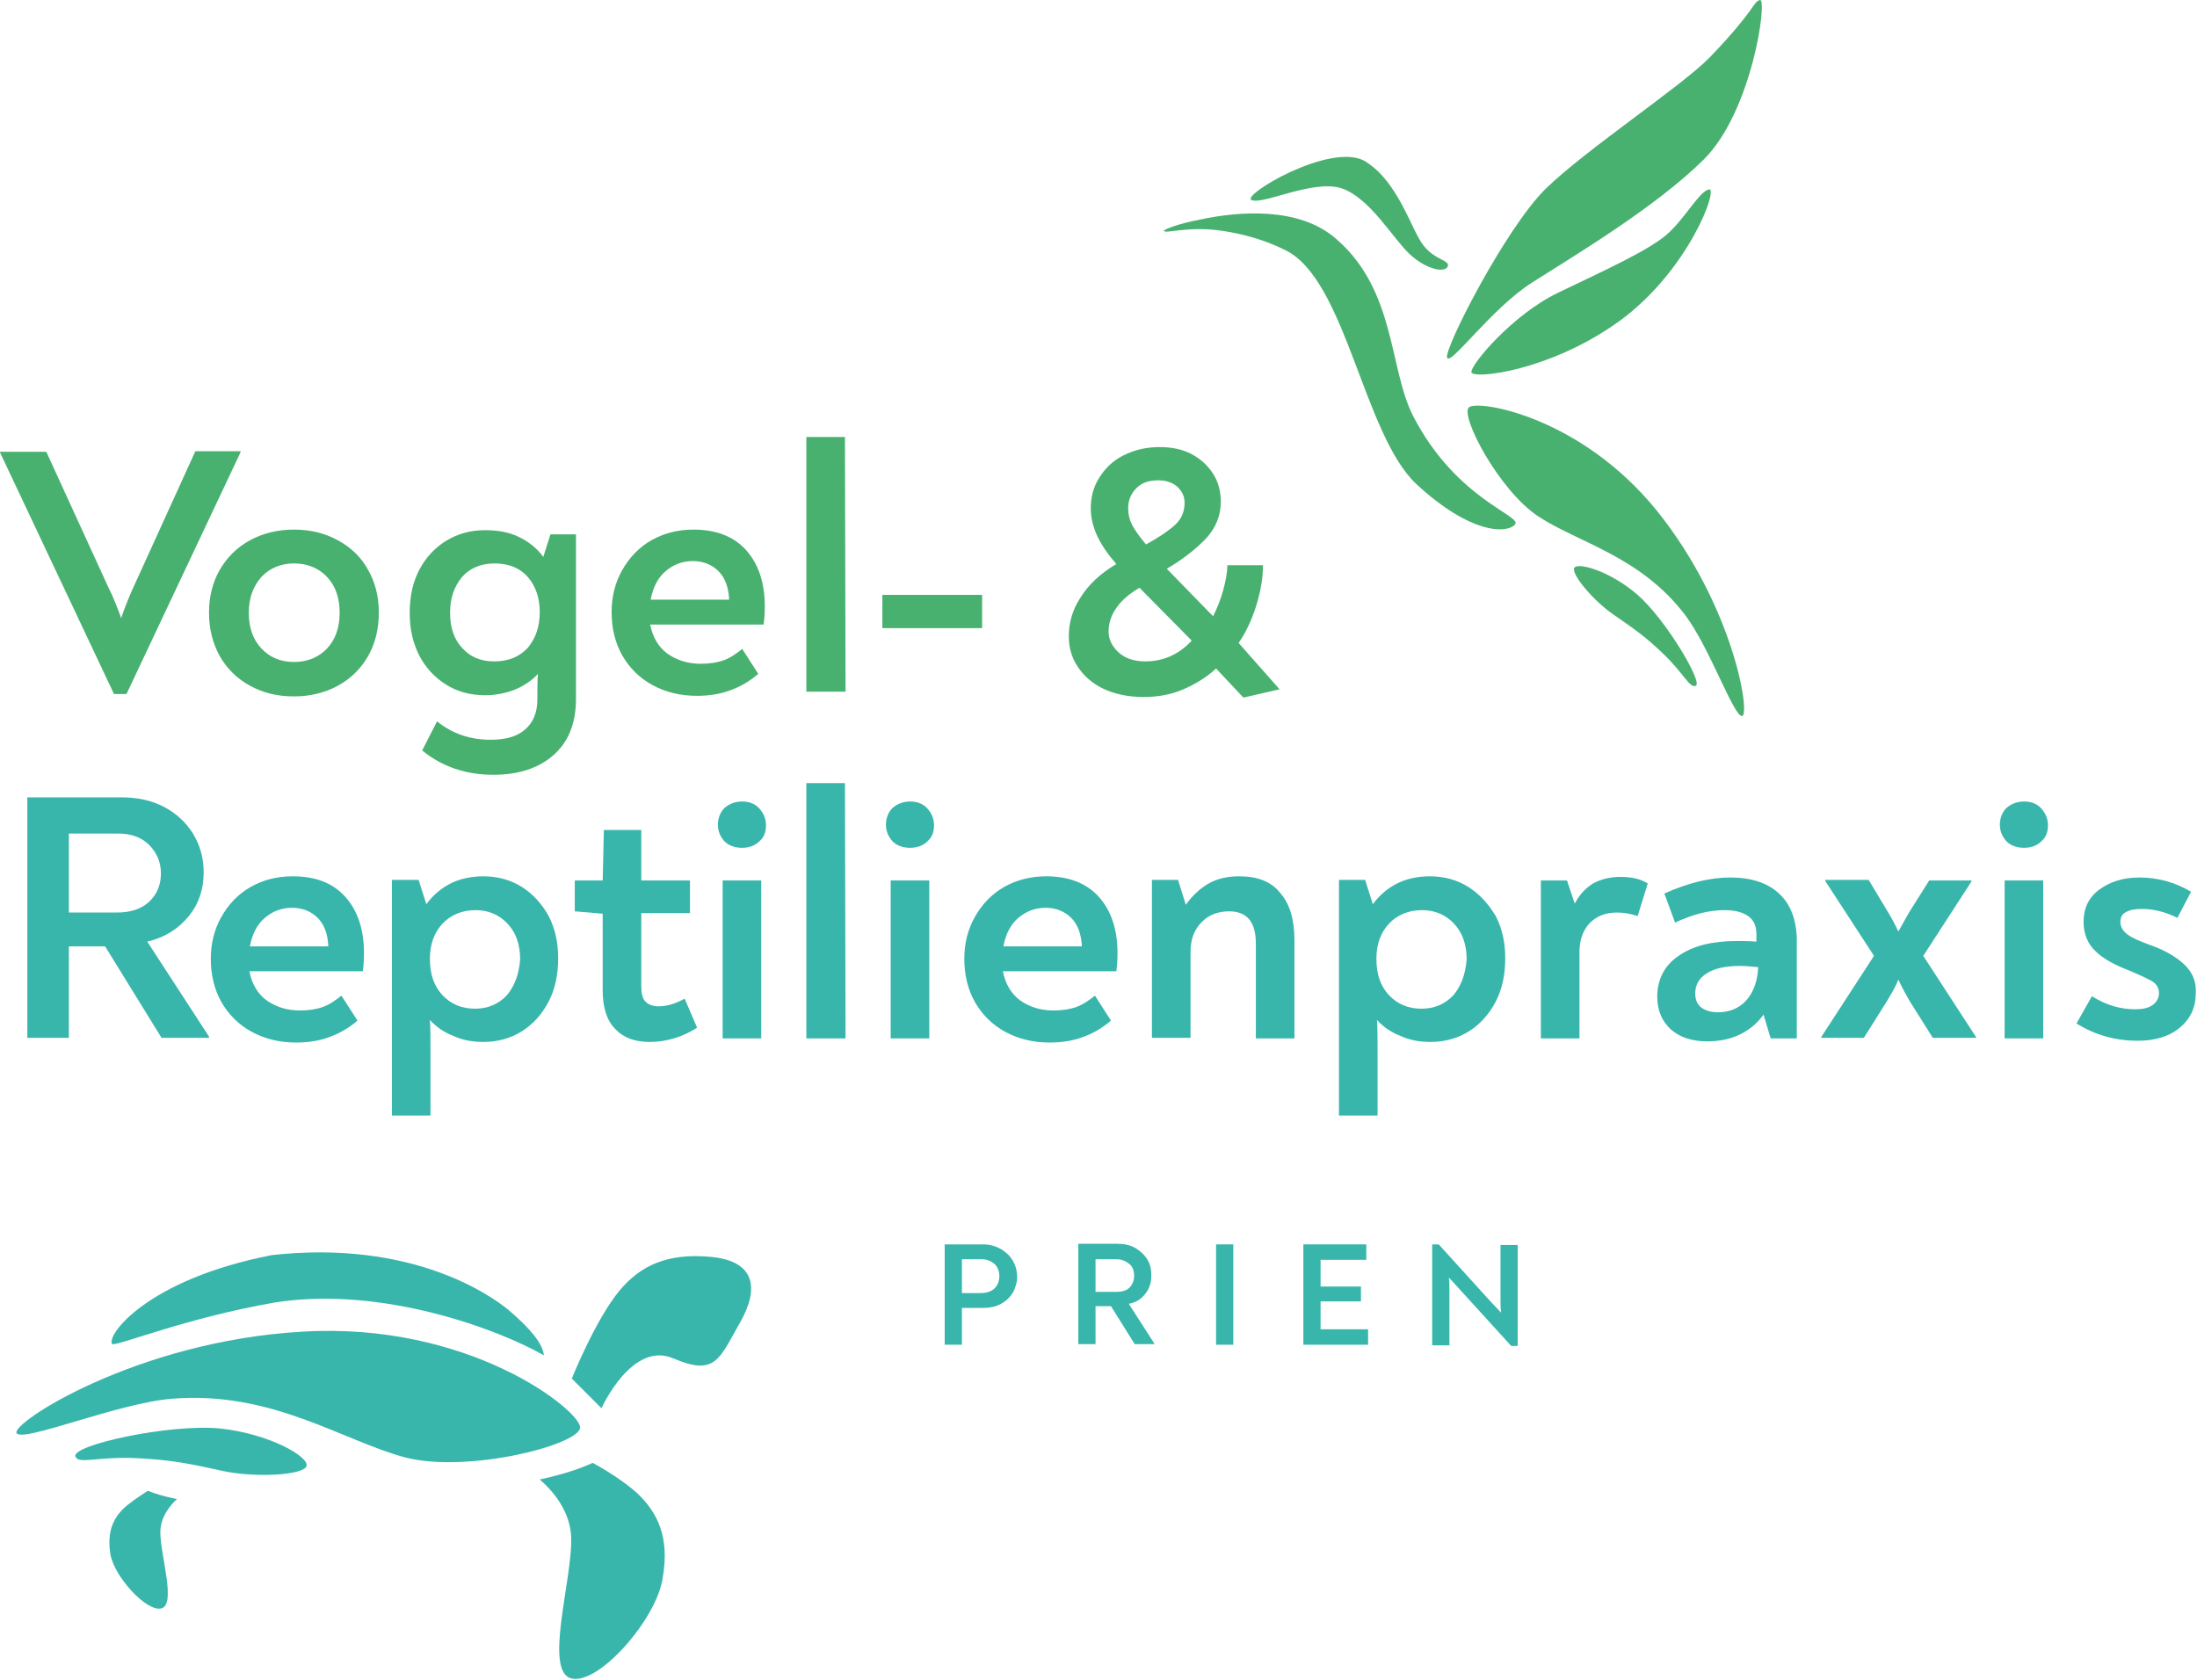<svg xmlns="http://www.w3.org/2000/svg" xmlns:xlink="http://www.w3.org/1999/xlink" xmlns:serif="http://www.serif.com/" width="100%" height="100%" viewBox="0 0 370 283" xml:space="preserve" style="fill-rule:evenodd;clip-rule:evenodd;stroke-linejoin:round;stroke-miterlimit:2;">    <g transform="matrix(1,0,0,1,-106,-228.697)">        <path d="M274.6,439.1C273.7,438.6 272.7,438.3 271.6,438.3L265.1,438.3L265.1,455.2L268,455.2L268,449L271.5,449C272.7,449 273.7,448.8 274.6,448.3C275.5,447.8 276.1,447.2 276.6,446.4C277,445.6 277.3,444.7 277.3,443.8C277.3,442.9 277.1,442 276.6,441.1C276.1,440.2 275.4,439.6 274.6,439.1ZM273.5,445.7C273,446.2 272.2,446.5 271.2,446.5L268,446.5L268,440.8L271.3,440.8C272.2,440.8 272.9,441.1 273.5,441.6C274,442.1 274.3,442.8 274.3,443.6C274.3,444.5 274,445.2 273.5,445.7Z" style="fill:rgb(56,182,171);fill-rule:nonzero;"></path>        <path d="M358.7,438.3L358.7,447.5C358.7,448.2 358.7,448.9 358.8,449.8C358.4,449.4 357.9,448.8 357.1,448L348.3,438.3L347.2,438.3L347.2,455.3L350.1,455.3L350.1,445.7C350.1,445.3 350.1,444.7 350,443.9C350.3,444.2 350.8,444.7 351.4,445.4L360.5,455.4L361.6,455.4L361.6,438.4L358.7,438.4L358.7,438.3Z" style="fill:rgb(56,182,171);fill-rule:nonzero;"></path>        <path d="M298.9,446.6C299.6,445.7 299.9,444.7 299.9,443.5C299.9,442.5 299.7,441.6 299.2,440.8C298.7,440 298,439.4 297.2,438.9C296.3,438.4 295.3,438.2 294.2,438.2L287.6,438.2L287.6,455.1L290.5,455.1L290.5,448.7L293.1,448.7L297.1,455.1L300.4,455.1L300.4,455L296.1,448.3C297.3,448.1 298.2,447.5 298.9,446.6ZM290.5,446.3L290.5,440.8L294,440.8C294.9,440.8 295.6,441.1 296.2,441.6C296.8,442.1 297,442.8 297,443.6C297,444.4 296.7,445.1 296.2,445.6C295.7,446.1 294.9,446.3 293.9,446.3L290.5,446.3Z" style="fill:rgb(56,182,171);fill-rule:nonzero;"></path>        <path d="M328.4,447.9L335.2,447.9L335.2,445.4L328.4,445.4L328.4,440.9L336.1,440.9L336.1,438.3L325.5,438.3L325.5,455.2L336.4,455.2L336.4,452.6L328.4,452.6L328.4,447.9Z" style="fill:rgb(56,182,171);fill-rule:nonzero;"></path>        <rect x="310.8" y="438.3" width="2.9" height="16.9" style="fill:rgb(56,182,171);"></rect>        <path d="M353.4,297.3C351.8,298.6 358.4,311.3 365.1,315.7C371.8,320.1 382.3,322.4 389.8,332.3C393.9,337.7 398,349.5 399.4,349.3C400.8,349.1 398,330.9 385.1,314.8C372.2,298.8 354.9,296 353.4,297.3Z" style="fill:rgb(73,177,112);fill-rule:nonzero;"></path>        <path d="M344,298.8C339.9,290.8 341.1,277.7 331.1,269C324.8,263.4 314.5,264.3 308,265.7C304.3,266.4 301.9,267.4 302,267.6C302.4,268.1 306.2,266.7 312,267.6C315.2,268.1 318.8,269 322.4,270.8C332.7,275.7 335.6,302 344.6,310.3C353.6,318.6 359.6,318.6 361.1,317.1C362.7,315.6 351.4,313.1 344,298.8Z" style="fill:rgb(73,177,112);fill-rule:nonzero;"></path>        <path d="M316.8,262.4C318.8,263.2 327.1,258.9 331.9,260.4C336.7,262 340.6,268.9 343.4,271.5C346.2,274.1 349.3,274.7 349.8,273.6C350.3,272.5 347.7,272.6 345.7,270C343.7,267.5 341.5,259.2 335.8,255.8C330,252.6 314.8,261.7 316.8,262.4Z" style="fill:rgb(73,177,112);fill-rule:nonzero;"></path>        <path d="M349.7,288.9C350.1,290.6 357.1,280.7 364,276.3C370.9,271.9 384.7,263.7 392.9,255.6C401.1,247.5 403.7,228.4 402.4,228.7C401.2,229 401.7,230.3 393.9,238.4C389.1,243.3 372.9,254 366.2,260.6C359.5,267.3 349.3,287.2 349.7,288.9Z" style="fill:rgb(73,177,112);fill-rule:nonzero;"></path>        <path d="M386.7,268.2C383.6,270.9 376.1,274.3 368.4,278C360.7,281.7 353.6,290.2 353.8,291.4C354,292.6 366.9,291.3 378.7,282.8C390.4,274.3 395.5,260.2 393.8,260.6C392.1,261 389.8,265.5 386.7,268.2Z" style="fill:rgb(73,177,112);fill-rule:nonzero;"></path>        <path d="M381.8,328.9C377.1,324.8 371.5,323.3 371.1,324.4C370.7,325.6 374.5,330 377.7,332.2C381.3,334.7 383.1,335.9 386.3,339C389.6,342.2 390.6,344.7 391.6,344.2C392.8,343.6 386.5,333 381.8,328.9Z" style="fill:rgb(73,177,112);fill-rule:nonzero;"></path>        <path d="M203.7,469.1C203.6,466.2 185,451.3 156.9,453C128.9,454.6 107.7,468.5 108.8,470.1C109.9,471.7 125.6,465.1 134.9,464.3C151.8,462.9 163.7,471.4 174.3,474.2C184.9,476.9 203.8,472 203.7,469.1Z" style="fill:rgb(56,182,171);fill-rule:nonzero;"></path>        <path d="M152.2,448.1C170.3,445.2 190.2,452.7 197.6,457C197.4,454.9 195.1,452.3 191.7,449.4C188.6,446.8 175.3,437.5 151.8,440.1C130.7,444.2 123.8,453.7 124.9,455.1C125.9,455.4 137.3,450.7 152.2,448.1Z" style="fill:rgb(56,182,171);fill-rule:nonzero;"></path>        <path d="M143,469.3C134.5,468.5 118.1,472.1 118.7,474C119.1,475.4 122.5,474 128.9,474.3C134.9,474.6 137.8,475.2 143.7,476.5C149,477.6 156.9,477.2 157.6,475.7C158.3,474.2 151.5,470.2 143,469.3Z" style="fill:rgb(56,182,171);fill-rule:nonzero;"></path>        <path d="M225.7,440.4C218.2,439.7 213.8,442 210.4,446C206.3,450.9 202.3,460.9 202.3,460.9L207.3,465.9C207.3,465.9 212.4,454.5 219.4,457.5C226.4,460.5 227.1,457.7 230.5,451.7C234,445.7 233.2,441.1 225.7,440.4Z" style="fill:rgb(56,182,171);fill-rule:nonzero;"></path>        <path d="M213.3,480.2C211.3,478.4 208.4,476.5 205.8,475.1C203.7,476.1 200.6,477.1 196.9,477.9C199,479.7 202.2,483.3 202.2,488C202.3,495 197.6,510.2 202.2,511.4C206.8,512.6 216.6,501.4 217.6,494.5C218.8,487.7 216.8,483.5 213.3,480.2Z" style="fill:rgb(56,182,171);fill-rule:nonzero;"></path>        <path d="M126.9,482.7C125,484.5 124,486.8 124.6,490.5C125.2,494.2 130.7,500.3 133.2,499.6C135.7,498.9 133,490.6 133,486.8C133,484.2 134.7,482.2 135.8,481.2C133.8,480.8 132.1,480.3 130.9,479.8C129.5,480.7 128,481.7 126.9,482.7Z" style="fill:rgb(56,182,171);fill-rule:nonzero;"></path>        <path d="M405.5,379.1C403.6,377.4 400.9,376.5 397.4,376.5C394,376.5 390.3,377.4 386.3,379.2L388.1,384.1C391.1,382.7 393.8,382 396.4,382C398.1,382 399.4,382.3 400.4,383C401.4,383.7 401.8,384.7 401.8,386.1L401.8,387.3C400.5,387.2 399.4,387.2 398.5,387.2C394.4,387.2 391.1,388 388.7,389.7C386.3,391.3 385.1,393.7 385.1,396.6C385.1,398.9 385.9,400.7 387.4,402.1C388.9,403.4 390.9,404.1 393.5,404.1C395.6,404.1 397.5,403.7 399.1,402.9C400.7,402.1 402,401 403,399.6L404.2,403.6L408.6,403.6L408.6,386.4C408.4,383.2 407.4,380.8 405.5,379.1ZM400.1,397.2C398.8,398.6 397.2,399.2 395.3,399.2C394.1,399.2 393.2,398.9 392.5,398.4C391.8,397.8 391.5,397.1 391.5,396C391.5,394.5 392.2,393.4 393.5,392.6C394.8,391.8 396.6,391.4 399,391.4C400,391.4 401,391.5 402.1,391.6C402,394 401.3,395.8 400.1,397.2Z" style="fill:rgb(56,182,171);fill-rule:nonzero;"></path>        <path d="M231,363.7C229.8,363.7 228.8,364.1 228,364.8C227.3,365.5 226.9,366.5 226.9,367.6C226.9,368.7 227.3,369.6 228,370.4C228.7,371.1 229.7,371.5 231,371.5C232.2,371.5 233.2,371.1 233.9,370.4C234.7,369.7 235,368.8 235,367.7C235,366.6 234.6,365.7 233.9,364.9C233.2,364.1 232.2,363.7 231,363.7Z" style="fill:rgb(56,182,171);fill-rule:nonzero;"></path>        <path d="M193.9,378.1C192,376.9 189.8,376.3 187.4,376.3C185.4,376.3 183.5,376.7 181.9,377.5C180.3,378.3 178.9,379.5 177.8,381L176.5,376.9L172,376.9L172,416.6L178.5,416.6L178.5,406.8C178.5,403.8 178.5,401.7 178.4,400.5C179.5,401.7 180.8,402.6 182.4,403.2C183.9,403.9 185.6,404.2 187.4,404.2C189.8,404.2 192,403.6 193.9,402.4C195.8,401.2 197.3,399.5 198.4,397.4C199.5,395.3 200,392.8 200,390.1C200,387.5 199.5,385.1 198.4,383C197.3,381 195.8,379.3 193.9,378.1ZM191.4,396.3C190,397.8 188.2,398.6 186,398.6C183.7,398.6 181.9,397.8 180.5,396.3C179.1,394.8 178.4,392.8 178.4,390.2C178.4,387.8 179.1,385.8 180.5,384.3C181.9,382.8 183.8,382 186.1,382C188.3,382 190.1,382.8 191.5,384.3C192.9,385.8 193.6,387.8 193.6,390.3C193.4,392.8 192.7,394.7 191.4,396.3Z" style="fill:rgb(56,182,171);fill-rule:nonzero;"></path>        <rect x="227.7" y="377" width="6.5" height="26.6" style="fill:rgb(56,182,171);"></rect>        <path d="M446.9,363.7C445.7,363.7 444.7,364.1 443.9,364.8C443.2,365.5 442.8,366.5 442.8,367.6C442.8,368.7 443.2,369.6 443.9,370.4C444.6,371.1 445.6,371.5 446.9,371.5C448.1,371.5 449.1,371.1 449.8,370.4C450.6,369.7 450.9,368.8 450.9,367.7C450.9,366.6 450.5,365.7 449.8,364.9C449.1,364.1 448.1,363.7 446.9,363.7Z" style="fill:rgb(56,182,171);fill-rule:nonzero;"></path>        <path d="M155.3,376.3C152.7,376.3 150.3,376.9 148.2,378.1C146.1,379.3 144.5,381 143.3,383.1C142.1,385.2 141.5,387.6 141.5,390.2C141.5,392.9 142.1,395.4 143.3,397.5C144.5,399.6 146.2,401.3 148.4,402.5C150.6,403.7 153.1,404.3 155.9,404.3C157.9,404.3 159.8,404 161.4,403.4C163.1,402.8 164.7,401.9 166.2,400.6L163.5,396.4C162.5,397.2 161.5,397.9 160.4,398.3C159.3,398.7 158,398.9 156.5,398.9C154.3,398.9 152.5,398.3 150.9,397.2C149.4,396.1 148.4,394.4 148,392.3L167.1,392.3C167.3,390.9 167.3,389.8 167.3,389.2C167.3,385.2 166.2,382 164.1,379.7C162,377.4 159.1,376.3 155.3,376.3ZM148.1,388C148.5,386 149.3,384.4 150.6,383.3C151.9,382.2 153.4,381.6 155.2,381.6C156.9,381.6 158.4,382.2 159.5,383.3C160.6,384.4 161.2,386 161.3,388.1L148.1,388.1L148.1,388Z" style="fill:rgb(56,182,171);fill-rule:nonzero;"></path>        <path d="M137.8,383C139.5,380.9 140.3,378.5 140.3,375.6C140.3,373.2 139.7,371.1 138.5,369.1C137.3,367.2 135.7,365.7 133.6,364.6C131.5,363.5 129.1,363 126.5,363L110.6,363L110.6,403.5L117.6,403.5L117.6,388.1L123.7,388.1L133.2,403.5L141.2,403.5L141.2,403.3L130.8,387.3C133.8,386.6 136.1,385.1 137.8,383ZM117.6,382.4L117.6,369.1L125.9,369.1C128,369.1 129.8,369.7 131.1,371C132.4,372.3 133.1,373.9 133.1,375.8C133.1,377.8 132.4,379.4 131.1,380.6C129.8,381.8 128,382.4 125.7,382.4L117.6,382.4Z" style="fill:rgb(56,182,171);fill-rule:nonzero;"></path>        <path d="M473.8,391.1C472.4,389.8 470.5,388.7 467.9,387.8C466.3,387.2 465.1,386.7 464.3,386.1C463.5,385.5 463.1,384.8 463.1,384C463.1,383.2 463.4,382.6 464.1,382.3C464.8,381.9 465.7,381.8 466.8,381.8C468.7,381.8 470.7,382.3 472.7,383.3L475,378.9C472.3,377.3 469.4,376.5 466.3,376.5C463.6,376.5 461.4,377.2 459.6,378.5C457.8,379.8 456.9,381.6 456.9,384C456.9,386 457.6,387.7 458.9,388.9C460.2,390.2 462.1,391.2 464.4,392.1C466.1,392.8 467.4,393.4 468.3,393.9C469.2,394.4 469.6,395.1 469.6,396C469.6,396.8 469.2,397.5 468.5,398C467.8,398.5 466.8,398.7 465.6,398.7C463.1,398.7 460.7,398 458.3,396.5L455.7,401.1C458.8,403 462.2,404 466,404C468.9,404 471.3,403.3 473.1,401.8C474.9,400.3 475.8,398.4 475.8,395.9C475.9,394 475.2,392.4 473.8,391.1Z" style="fill:rgb(56,182,171);fill-rule:nonzero;"></path>        <path d="M216.9,398.2C215.9,398.2 215.2,397.9 214.7,397.4C214.2,396.9 214,396 214,394.8L214,382.5L222.2,382.5L222.2,377L214,377L214,368.5L207.7,368.5L207.5,377L202.8,377L202.8,382.2L207.5,382.6L207.5,395.5C207.5,398.4 208.2,400.6 209.6,402C211,403.5 212.9,404.2 215.4,404.2C218.2,404.2 220.9,403.4 223.4,401.8L221.3,396.9C219.9,397.7 218.4,398.2 216.9,398.2Z" style="fill:rgb(56,182,171);fill-rule:nonzero;"></path>        <path d="M282.2,376.3C279.6,376.3 277.2,376.9 275.1,378.1C273,379.3 271.4,381 270.2,383.1C269,385.2 268.4,387.6 268.4,390.2C268.4,392.9 269,395.4 270.2,397.5C271.4,399.6 273.1,401.3 275.3,402.5C277.5,403.7 280,404.3 282.8,404.3C284.8,404.3 286.7,404 288.3,403.4C290,402.8 291.6,401.9 293.1,400.6L290.4,396.4C289.4,397.2 288.4,397.9 287.3,398.3C286.2,398.7 284.9,398.9 283.4,398.9C281.2,398.9 279.4,398.3 277.8,397.2C276.3,396.1 275.3,394.4 274.9,392.3L294,392.3C294.2,390.9 294.2,389.8 294.2,389.2C294.2,385.2 293.1,382 291,379.7C288.9,377.4 285.9,376.3 282.2,376.3ZM275,388C275.4,386 276.2,384.4 277.5,383.3C278.8,382.2 280.3,381.6 282.1,381.6C283.8,381.6 285.3,382.2 286.4,383.3C287.5,384.4 288.1,386 288.2,388.1L275,388.1L275,388Z" style="fill:rgb(56,182,171);fill-rule:nonzero;"></path>        <path d="M438,377.2L438,377L430.9,377L427.5,382.4L425.7,385.6C425.1,384.3 424.5,383.2 424,382.4L420.7,376.9L413.4,376.9L413.4,377.1L421.6,389.7L412.7,403.4L412.7,403.5L419.9,403.5L423.8,397.3C424.5,396.1 425.2,395 425.7,393.7C426.5,395.4 427.2,396.6 427.6,397.3L431.5,403.5L438.8,403.5L438.8,403.4L429.9,389.7L438,377.2Z" style="fill:rgb(56,182,171);fill-rule:nonzero;"></path>        <path d="M314.7,376.3C312.7,376.3 310.9,376.7 309.4,377.6C307.9,378.5 306.7,379.7 305.7,381.1L304.4,376.9L300,376.9L300,403.5L306.5,403.5L306.5,389C306.5,387 307.1,385.3 308.3,384.1C309.5,382.8 311.1,382.2 313,382.2C316,382.2 317.5,384 317.5,387.6L317.5,403.6L324,403.6L324,387C324,383.6 323.2,380.9 321.6,379.1C320.1,377.2 317.8,376.3 314.7,376.3Z" style="fill:rgb(56,182,171);fill-rule:nonzero;"></path>        <path d="M374.3,377.5C373,378.3 372,379.4 371.2,380.9L369.9,377L365.5,377L365.5,403.6L372,403.6L372,389.1C372,387 372.6,385.4 373.7,384.2C374.9,383 376.4,382.4 378.3,382.4C379.5,382.4 380.6,382.6 381.8,383L383.5,377.5C382.2,376.7 380.7,376.4 378.9,376.4C377.1,376.4 375.6,376.8 374.3,377.5Z" style="fill:rgb(56,182,171);fill-rule:nonzero;"></path>        <path d="M353.3,378.1C351.4,376.9 349.2,376.3 346.8,376.3C344.8,376.3 342.9,376.7 341.3,377.5C339.7,378.3 338.3,379.5 337.2,381L335.9,376.9L331.5,376.9L331.5,416.6L338,416.6L338,406.8C338,403.8 338,401.7 337.9,400.5C339,401.7 340.3,402.6 341.9,403.2C343.4,403.9 345.1,404.2 346.9,404.2C349.3,404.2 351.5,403.6 353.4,402.4C355.3,401.2 356.8,399.5 357.9,397.4C359,395.3 359.5,392.8 359.5,390.1C359.5,387.5 359,385.1 357.9,383C356.7,381 355.2,379.3 353.3,378.1ZM350.8,396.3C349.4,397.8 347.6,398.6 345.4,398.6C343.1,398.6 341.3,397.8 339.9,396.3C338.5,394.8 337.8,392.8 337.8,390.2C337.8,387.8 338.5,385.8 339.9,384.3C341.3,382.8 343.2,382 345.5,382C347.7,382 349.5,382.8 350.9,384.3C352.3,385.8 353,387.8 353,390.3C352.8,392.8 352.1,394.7 350.8,396.3Z" style="fill:rgb(56,182,171);fill-rule:nonzero;"></path>        <rect x="256" y="377" width="6.5" height="26.6" style="fill:rgb(56,182,171);"></rect>        <path d="M259.3,363.7C258.1,363.7 257.1,364.1 256.3,364.8C255.6,365.5 255.2,366.5 255.2,367.6C255.2,368.7 255.6,369.6 256.3,370.4C257,371.1 258,371.5 259.3,371.5C260.5,371.5 261.5,371.1 262.2,370.4C263,369.7 263.3,368.8 263.3,367.7C263.3,366.6 262.9,365.7 262.2,364.9C261.5,364.1 260.5,363.7 259.3,363.7Z" style="fill:rgb(56,182,171);fill-rule:nonzero;"></path>        <rect x="443.6" y="377" width="6.5" height="26.6" style="fill:rgb(56,182,171);"></rect>        <path d="M241.8,360.6L241.8,403.6L248.4,403.6L248.3,360.6L241.8,360.6Z" style="fill:rgb(56,182,171);fill-rule:nonzero;"></path>        <path d="M314.6,337C315.9,335.1 316.9,332.9 317.6,330.6C318.3,328.3 318.7,326.1 318.7,323.9L312.7,323.9C312.7,325.2 312.4,326.6 312,328.1C311.6,329.6 311,331.1 310.3,332.5L302.5,324.5C305.4,322.8 307.6,321 309.2,319.3C310.8,317.5 311.6,315.5 311.6,313.2C311.6,311.5 311.2,309.9 310.3,308.5C309.4,307.1 308.2,306 306.7,305.2C305.2,304.4 303.4,304 301.3,304C299,304 297,304.5 295.2,305.4C293.4,306.3 292.1,307.6 291.1,309.2C290.1,310.8 289.7,312.5 289.7,314.4C289.7,315.9 290.1,317.5 290.8,319C291.5,320.5 292.6,322.1 294,323.7C291.3,325.3 289.3,327.2 288,329.3C286.6,331.4 286,333.6 286,335.9C286,337.8 286.5,339.5 287.5,341C288.5,342.5 289.9,343.8 291.8,344.7C293.7,345.6 296,346.1 298.6,346.1C301,346.1 303.2,345.7 305.3,344.8C307.4,343.9 309.3,342.7 310.8,341.3L315.4,346.2L321.5,344.8L314.6,337ZM297.4,310.9C298.3,310 299.5,309.6 301.1,309.6C302.4,309.6 303.5,310 304.3,310.7C305.1,311.5 305.5,312.3 305.5,313.4C305.5,314.8 305,316.1 303.9,317.1C302.8,318.1 301.2,319.2 299,320.4C298,319.2 297.2,318.1 296.7,317.2C296.2,316.2 296,315.3 296,314.3C296,312.9 296.5,311.8 297.4,310.9ZM298.9,340.1C297,340.1 295.5,339.6 294.4,338.6C293.3,337.6 292.7,336.4 292.7,335.1C292.7,333.7 293.1,332.4 294,331.1C294.9,329.8 296.2,328.7 297.9,327.7L306.7,336.6C304.5,339 301.8,340.1 298.9,340.1Z" style="fill:rgb(73,177,112);fill-rule:nonzero;"></path>        <path d="M162.9,319.7C160.7,318.5 158.3,317.9 155.5,317.9C152.8,317.9 150.3,318.5 148.1,319.7C145.9,320.9 144.2,322.6 143,324.7C141.8,326.8 141.2,329.2 141.2,331.9C141.2,334.6 141.8,337 143,339.2C144.2,341.3 145.9,343 148.1,344.2C150.3,345.4 152.7,346 155.5,346C158.2,346 160.7,345.4 162.9,344.2C165.1,343 166.8,341.3 168,339.2C169.2,337.1 169.8,334.6 169.8,331.9C169.8,329.2 169.2,326.8 168,324.7C166.8,322.5 165.1,320.9 162.9,319.7ZM161.1,337.9C159.7,339.4 157.8,340.2 155.5,340.2C153.2,340.2 151.4,339.4 150,337.9C148.6,336.4 147.9,334.4 147.9,331.9C147.9,329.5 148.6,327.5 150,325.9C151.4,324.4 153.3,323.6 155.5,323.6C157.8,323.6 159.7,324.4 161.1,325.9C162.5,327.4 163.2,329.4 163.2,331.9C163.2,334.4 162.5,336.4 161.1,337.9Z" style="fill:rgb(73,177,112);fill-rule:nonzero;"></path>        <path d="M146.6,304.7L138.9,304.7L128.7,327.1C128,328.6 127.2,330.5 126.4,332.8C125.9,331.4 125.2,329.5 124.1,327.3L113.8,304.8L106,304.8L106,304.9L125.2,345.6L127.3,345.6L146.5,304.9L146.5,304.7L146.6,304.7Z" style="fill:rgb(73,177,112);fill-rule:nonzero;"></path>        <path d="M197.5,322.5C196.4,321 195,319.9 193.3,319.1C191.6,318.3 189.8,318 187.7,318C185.2,318 183.1,318.6 181.1,319.8C179.2,321 177.7,322.6 176.6,324.7C175.5,326.8 175,329.2 175,331.9C175,334.6 175.5,336.9 176.6,339.1C177.7,341.2 179.2,342.8 181.1,344C183,345.2 185.2,345.8 187.7,345.8C189.4,345.8 191,345.5 192.6,344.9C194.1,344.3 195.5,343.4 196.6,342.2C196.5,343.2 196.5,344.6 196.5,346.5C196.5,348.7 195.8,350.4 194.4,351.6C193,352.8 191.1,353.3 188.6,353.3C185.2,353.3 182.2,352.3 179.6,350.2L177.1,355.1C180.4,357.8 184.4,359.2 189.1,359.2C193.3,359.2 196.7,358.1 199.2,355.9C201.7,353.7 203,350.6 203,346.4L203,318.7L198.7,318.7L197.5,322.5ZM194.9,337.8C193.5,339.3 191.7,340.1 189.2,340.1C186.9,340.1 185.1,339.3 183.8,337.8C182.4,336.3 181.8,334.3 181.8,331.9C181.8,329.4 182.5,327.5 183.8,325.9C185.1,324.4 187,323.6 189.3,323.6C191.7,323.6 193.6,324.4 194.9,325.9C196.2,327.4 196.9,329.4 196.9,331.8C196.9,334.3 196.2,336.2 194.9,337.8Z" style="fill:rgb(73,177,112);fill-rule:nonzero;"></path>        <rect x="254.6" y="328.9" width="16.8" height="5.6" style="fill:rgb(73,177,112);"></rect>        <path d="M222.8,317.9C220.2,317.9 217.8,318.5 215.7,319.7C213.6,320.9 212,322.6 210.8,324.7C209.6,326.8 209,329.2 209,331.8C209,334.5 209.6,337 210.8,339.1C212,341.2 213.7,342.9 215.9,344.1C218.1,345.3 220.6,345.9 223.4,345.9C225.4,345.9 227.3,345.6 228.9,345C230.6,344.4 232.2,343.5 233.7,342.2L231,338C230,338.8 229,339.5 227.9,339.9C226.8,340.3 225.5,340.5 224,340.5C221.8,340.5 220,339.9 218.4,338.8C216.9,337.7 215.9,336 215.5,333.9L234.6,333.9C234.8,332.5 234.8,331.4 234.8,330.8C234.8,326.8 233.7,323.6 231.6,321.3C229.5,319 226.5,317.9 222.8,317.9ZM215.6,329.6C216,327.6 216.8,326 218.1,324.9C219.4,323.8 220.9,323.2 222.7,323.2C224.4,323.2 225.9,323.8 227,324.9C228.1,326 228.7,327.6 228.8,329.7L215.6,329.7L215.6,329.6Z" style="fill:rgb(73,177,112);fill-rule:nonzero;"></path>        <path d="M241.8,302.3L241.8,345.2L248.4,345.2L248.3,302.3L241.8,302.3Z" style="fill:rgb(73,177,112);fill-rule:nonzero;"></path>    </g></svg>